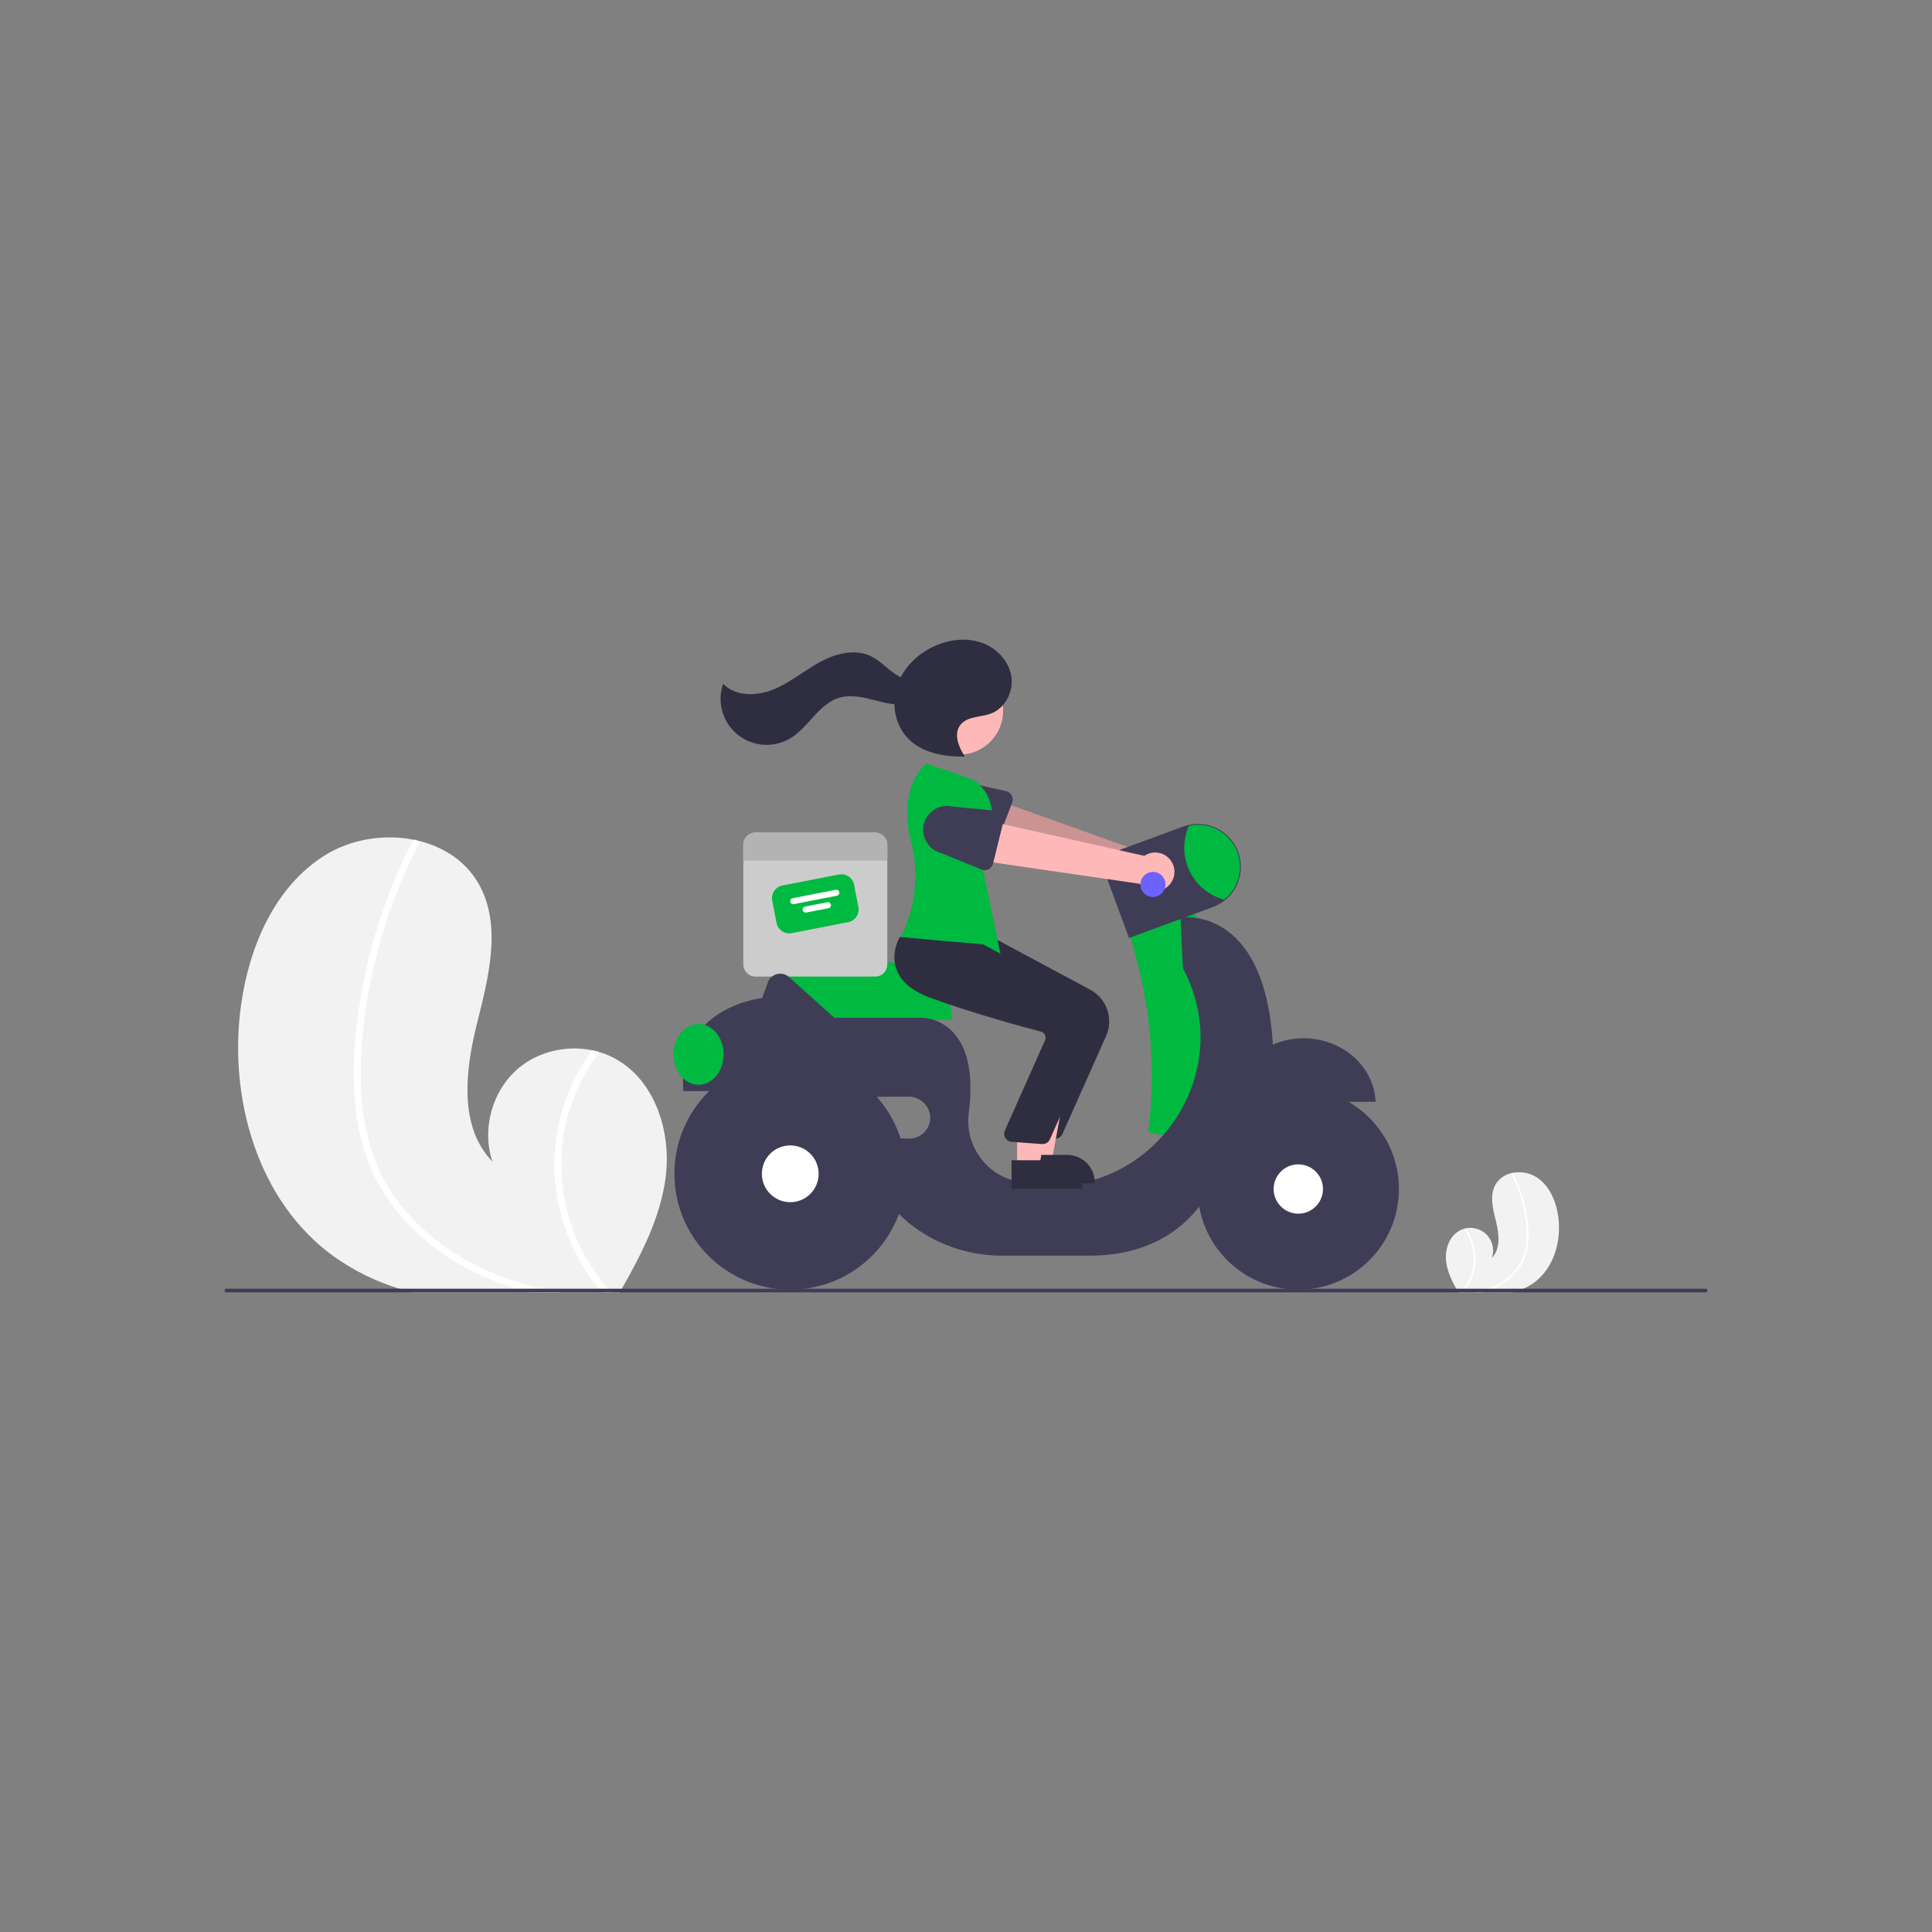 <?xml version="1.0" encoding="UTF-8" standalone="no" ?>
<!DOCTYPE svg PUBLIC "-//W3C//DTD SVG 1.1//EN" "http://www.w3.org/Graphics/SVG/1.1/DTD/svg11.dtd">
<svg xmlns="http://www.w3.org/2000/svg" xmlns:xlink="http://www.w3.org/1999/xlink" version="1.1" width="1080" height="1080" viewBox="0 0 1080 1080" xml:space="preserve">
<rect x="0" y="0" width="1080" height="1080" fill="#808080" stroke="none"/>
<desc>Created with Fabric.js 5.2.4</desc>
<defs>
</defs>
<g transform="matrix(1 0 0 1 540 540)" id="c3769fa9-6c73-4d4f-b5fc-845c67216e30"  >
<rect style="stroke: none; stroke-width: 1; stroke-dasharray: none; stroke-linecap: butt; stroke-dashoffset: 0; stroke-linejoin: miter; stroke-miterlimit: 4; fill: rgb(255,255,255); fill-rule: nonzero; opacity: 1; visibility: hidden;" vector-effect="non-scaling-stroke"  x="-540" y="-540" rx="0" ry="0" width="1080" height="1080" />
</g>
<g transform="matrix(1 0 0 1 540 540)" id="eff38e08-0fe2-40d1-a59c-39725c71fde5"  >
</g>
<g transform="matrix(1 0 0 1 252.93 595.26)"  >
<path style="stroke: none; stroke-width: 1; stroke-dasharray: none; stroke-linecap: butt; stroke-dashoffset: 0; stroke-linejoin: miter; stroke-miterlimit: 4; fill: rgb(242,242,242); fill-rule: nonzero; opacity: 1;" vector-effect="non-scaling-stroke"  transform=" translate(-312.94, -505.26)" d="M 432.13 567.974 C 429.28 590.304 418.8 610.734 407.62 630.414 C 407.25 631.084 406.87 631.744 406.48 632.414 L 290.28 632.414 C 287.93 631.804 285.61 631.134 283.3 630.414 C 270.175 626.419 257.785 620.323 246.61 612.364 C 203.86 581.564 187.41 523.364 194.84 471.214 C 199.46 438.814 213.68 405.734 241.37 388.284 C 255.99 379.054 274.77 376.054 291.6 379.484 C 292.04 379.564 292.48 379.664 292.93 379.754 C 307.41 383.014 320.31 391.114 327.65 404.164 C 340.85 427.614 332.99 456.664 326.5 482.764 C 320.03 508.864 316.52 540.104 335.3 559.354 C 329.1 541.104 335.22 519.334 350.03 506.994 C 361.22 497.684 376.8 494.194 391.01 497.084 C 392.37 497.374 393.71 497.704 395.03 498.104 C 398.22 499.039 401.296 500.327 404.2 501.944 C 426.35 514.315 435.32 542.805 432.13 567.974 Z" stroke-linecap="round" />
</g>
<g transform="matrix(1 0 0 1 255.36 595.93)"  >
<path style="stroke: none; stroke-width: 1; stroke-dasharray: none; stroke-linecap: butt; stroke-dashoffset: 0; stroke-linejoin: miter; stroke-miterlimit: 4; fill: rgb(255,255,255); fill-rule: nonzero; opacity: 1;" vector-effect="non-scaling-stroke"  transform=" translate(-315.36, -505.93)" d="M 363.23 630.414 C 366.45 631.164 369.68 631.824 372.93 632.414 L 355.36 632.414 C 353.06 631.794 350.77 631.135 348.5 630.414 Q 341.015 628.074 333.76 625.044 C 314.36 616.904 296.49 604.684 282.97 588.424 C 276.358 580.547 270.958 571.726 266.95 562.255 C 262.603 551.549 259.841 540.267 258.75 528.764 C 256.3 505.164 258.8 480.914 263.47 457.735 C 268.289 433.71 276.068 410.375 286.63 388.265 Q 288.535 384.29 290.57 380.365 C 290.759 379.928 291.139 379.603 291.6 379.485 C 292.061 379.395 292.54 379.492 292.93 379.755 C 293.902 380.312 294.267 381.535 293.76 382.534 C 282.87 403.77 274.616 426.257 269.18 449.494 C 263.86 472.164 260.84 495.884 261.87 519.194 C 262.85 540.974 268.54 562.394 281.45 580.204 C 293.24 596.464 309.52 609.284 327.53 618.014 C 338.929 623.469 350.904 627.628 363.23 630.414 Z" stroke-linecap="round" />
</g>
<g transform="matrix(1 0 0 1 325.84 654.75)"  >
<path style="stroke: none; stroke-width: 1; stroke-dasharray: none; stroke-linecap: butt; stroke-dashoffset: 0; stroke-linejoin: miter; stroke-miterlimit: 4; fill: rgb(255,255,255); fill-rule: nonzero; opacity: 1;" vector-effect="non-scaling-stroke"  transform=" translate(-385.85, -564.75)" d="M 401.79 632.414 L 396.61 632.414 C 396.03 631.755 395.47 631.084 394.92 630.414 C 383.121 616.079 375.128 598.999 371.68 580.755 C 367.492 557.987 370.75 534.476 380.97 513.705 C 383.821 507.88 387.181 502.318 391.01 497.085 C 392.37 497.375 393.71 497.705 395.03 498.105 C 384.958 511.448 378.184 526.984 375.26 543.445 C 369.976 574.682 379.066 606.635 400 630.414 C 400.58 631.084 401.18 631.755 401.79 632.414 Z" stroke-linecap="round" />
</g>
<g transform="matrix(1 0 0 1 839.88 688.85)"  >
<path style="stroke: none; stroke-width: 1; stroke-dasharray: none; stroke-linecap: butt; stroke-dashoffset: 0; stroke-linejoin: miter; stroke-miterlimit: 4; fill: rgb(242,242,242); fill-rule: nonzero; opacity: 1;" vector-effect="non-scaling-stroke"  transform=" translate(-899.89, -598.85)" d="M 868.429 615.408 C 869.182 621.301 871.947 626.693 874.898 631.887 C 874.996 632.064 875.096 632.238 875.199 632.415 L 905.866 632.415 C 906.486 632.254 907.099 632.077 907.708 631.887 C 911.172 630.832 914.442 629.223 917.392 627.123 C 928.674 618.994 933.016 603.634 931.055 589.871 C 929.835 581.32 926.082 572.59 918.774 567.984 C 914.806 565.567 910.071 564.738 905.518 565.662 C 905.402 565.683 905.285 565.709 905.167 565.733 C 901.333 566.474 897.998 568.818 896.004 572.175 C 892.52 578.364 894.594 586.031 896.307 592.919 C 898.015 599.807 898.941 608.052 893.985 613.133 C 895.464 608.807 894.492 604.019 891.444 600.612 C 888.395 597.204 883.745 595.708 879.282 596.698 C 878.923 596.775 878.569 596.862 878.221 596.968 C 877.379 597.214 876.567 597.554 875.801 597.981 C 869.955 601.246 867.587 608.765 868.429 615.408 Z" stroke-linecap="round" />
</g>
<g transform="matrix(1 0 0 1 839.23 689.03)"  >
<path style="stroke: none; stroke-width: 1; stroke-dasharray: none; stroke-linecap: butt; stroke-dashoffset: 0; stroke-linejoin: miter; stroke-miterlimit: 4; fill: rgb(255,255,255); fill-rule: nonzero; opacity: 1;" vector-effect="non-scaling-stroke"  transform=" translate(-899.23, -599.03)" d="M 886.613 631.887 C 885.764 632.085 884.911 632.259 884.053 632.415 L 888.69 632.415 C 889.297 632.251 889.902 632.077 890.501 631.887 Q 892.476 631.269 894.391 630.469 C 899.568 628.367 904.165 625.053 907.795 620.805 C 909.541 618.726 910.966 616.398 912.023 613.898 C 913.171 611.073 913.9 608.095 914.187 605.059 C 914.714 598.784 914.294 592.464 912.942 586.313 C 911.67 579.973 909.617 573.814 906.829 567.979 Q 906.327 566.93 905.79 565.894 C 905.74 565.779 905.639 565.693 905.518 565.662 C 905.396 565.638 905.27 565.664 905.167 565.733 C 904.91 565.88 904.814 566.203 904.948 566.467 C 907.822 572.071 910 578.006 911.435 584.139 C 912.913 590.154 913.562 596.343 913.364 602.534 C 913.259 608.292 911.462 613.891 908.197 618.635 C 905.022 622.908 900.845 626.334 896.035 628.614 C 893.027 630.054 889.866 631.151 886.613 631.887 Z" stroke-linecap="round" />
</g>
<g transform="matrix(1 0 0 1 820.65 704.56)"  >
<path style="stroke: none; stroke-width: 1; stroke-dasharray: none; stroke-linecap: butt; stroke-dashoffset: 0; stroke-linejoin: miter; stroke-miterlimit: 4; fill: rgb(255,255,255); fill-rule: nonzero; opacity: 1;" vector-effect="non-scaling-stroke"  transform=" translate(-880.64, -614.56)" d="M 876.437 632.415 L 877.804 632.415 C 877.957 632.24 878.105 632.064 878.25 631.887 C 881.364 628.103 883.473 623.595 884.383 618.781 C 885.488 612.772 884.629 606.567 881.931 601.085 C 881.179 599.548 880.292 598.08 879.282 596.698 C 878.923 596.775 878.569 596.862 878.221 596.968 C 880.879 600.489 882.667 604.59 883.438 608.934 C 884.833 617.178 882.434 625.611 876.909 631.887 C 876.756 632.064 876.598 632.24 876.437 632.415 Z" stroke-linecap="round" />
</g>
<g transform="matrix(1 0 0 1 483.51 550.76)"  >
<path style="stroke: none; stroke-width: 1; stroke-dasharray: none; stroke-linecap: butt; stroke-dashoffset: 0; stroke-linejoin: miter; stroke-miterlimit: 4; fill: rgb(0,185,65); fill-rule: nonzero; opacity: 1;" vector-effect="non-scaling-stroke"  transform=" translate(-543.51, -460.76)" d="M 592.01 480.094 L 496.029 480.094 L 495.011 450.583 C 494.922 447.994 495.971 445.496 497.881 443.746 C 499.791 441.996 502.371 441.17 504.942 441.484 L 560.797 448.324 L 560.803 448.324 C 578.044 448.37 591.998 462.353 592.01 479.594 Z" stroke-linecap="round" />
</g>
<g transform="matrix(1 0 0 1 455.76 505.66)"  >
<path style="stroke: none; stroke-width: 1; stroke-dasharray: none; stroke-linecap: butt; stroke-dashoffset: 0; stroke-linejoin: miter; stroke-miterlimit: 4; fill: rgb(204,204,204); fill-rule: nonzero; opacity: 1;" vector-effect="non-scaling-stroke"  transform=" translate(-515.76, -415.66)" d="M 549.231 375.414 L 482.289 375.414 C 480.491 375.414 478.766 376.128 477.495 377.399 C 476.223 378.671 475.509 380.395 475.51 382.193 L 475.51 449.136 C 475.509 450.934 476.223 452.658 477.495 453.93 C 478.766 455.201 480.491 455.915 482.289 455.914 L 549.231 455.914 C 551.029 455.915 552.753 455.201 554.025 453.93 C 555.296 452.658 556.01 450.934 556.01 449.136 L 556.01 382.193 C 556.01 380.395 555.296 378.671 554.025 377.399 C 552.753 376.128 551.029 375.414 549.231 375.414 Z" stroke-linecap="round" />
</g>
<g transform="matrix(1 0 0 1 455.76 505.24)"  >
<path style="stroke: none; stroke-width: 1; stroke-dasharray: none; stroke-linecap: butt; stroke-dashoffset: 0; stroke-linejoin: miter; stroke-miterlimit: 4; fill: rgb(0,185,65); fill-rule: nonzero; opacity: 1;" vector-effect="non-scaling-stroke"  transform=" translate(-515.76, -415.24)" d="M 534.154 425.471 L 502.548 431.626 C 498.645 432.382 494.866 429.835 494.102 425.933 L 491.672 413.457 C 490.916 409.553 493.463 405.775 497.365 405.01 L 528.971 398.855 C 532.875 398.1 536.654 400.647 537.418 404.549 L 539.848 417.025 C 540.603 420.928 538.056 424.707 534.154 425.471 Z" stroke-linecap="round" />
</g>
<g transform="matrix(1 0 0 1 455.45 501.41)"  >
<path style="stroke: none; stroke-width: 1; stroke-dasharray: none; stroke-linecap: butt; stroke-dashoffset: 0; stroke-linejoin: miter; stroke-miterlimit: 4; fill: rgb(255,255,255); fill-rule: nonzero; opacity: 1;" vector-effect="non-scaling-stroke"  transform=" translate(-515.45, -411.42)" d="M 527.831 410.732 L 503.71 415.429 C 502.792 415.608 501.902 415.008 501.723 414.089 C 501.544 413.171 502.144 412.281 503.063 412.102 L 527.183 407.405 C 528.102 407.226 528.992 407.826 529.171 408.744 C 529.349 409.663 528.75 410.553 527.831 410.732 Z" stroke-linecap="round" />
</g>
<g transform="matrix(1 0 0 1 563.52 578.66)"  >
<path style="stroke: none; stroke-width: 1; stroke-dasharray: none; stroke-linecap: butt; stroke-dashoffset: 0; stroke-linejoin: miter; stroke-miterlimit: 4; fill: rgb(47,46,65); fill-rule: nonzero; opacity: 1;" vector-effect="non-scaling-stroke"  transform=" translate(-623.52, -488.65)" d="M 649.801 546.54 Q 649.587 546.54 649.371 546.519 L 632.405 545.284 C 631.014 545.155 629.762 544.388 629.016 543.207 C 628.27 542.026 628.115 540.566 628.595 539.255 L 651.302 488.24 C 651.63 487.321 651.559 486.306 651.106 485.441 C 650.653 484.566 649.849 483.926 648.894 483.682 C 638.217 480.891 610.822 473.459 587.108 464.764 C 576.948 461.038 570.549 455.654 568.089 448.762 C 564.846 439.675 569.644 431.388 569.85 431.04 L 570.011 430.768 L 592.325 432.796 L 616.516 434.853 L 669.53 463.281 C 678.742 468.263 682.58 479.486 678.348 489.065 L 653.908 543.873 C 653.185 545.495 651.577 546.539 649.801 546.54 Z" stroke-linecap="round" />
</g>
<g transform="matrix(1 0 0 1 456.58 507.24)"  >
<path style="stroke: none; stroke-width: 1; stroke-dasharray: none; stroke-linecap: butt; stroke-dashoffset: 0; stroke-linejoin: miter; stroke-miterlimit: 4; fill: rgb(255,255,255); fill-rule: nonzero; opacity: 1;" vector-effect="non-scaling-stroke"  transform=" translate(-516.58, -417.24)" d="M 523.143 417.688 L 510.666 420.117 C 509.748 420.296 508.858 419.697 508.679 418.778 C 508.5 417.859 509.1 416.969 510.019 416.79 L 522.495 414.361 C 523.413 414.182 524.303 414.782 524.482 415.7 C 524.661 416.619 524.061 417.509 523.143 417.688 Z" stroke-linecap="round" />
</g>
<g transform="matrix(1 0 0 1 455.76 473.25)"  >
<path style="stroke: none; stroke-width: 1; stroke-dasharray: none; stroke-linecap: butt; stroke-dashoffset: 0; stroke-linejoin: miter; stroke-miterlimit: 4; fill: rgb(179,179,179); fill-rule: nonzero; opacity: 1;" vector-effect="non-scaling-stroke"  transform=" translate(-515.76, -383.25)" d="M 556.01 382.193 L 556.01 391.091 L 475.51 391.091 L 475.51 382.193 C 475.509 380.395 476.223 378.671 477.495 377.399 C 478.766 376.128 480.491 375.414 482.289 375.415 L 549.231 375.415 C 551.029 375.414 552.753 376.128 554.025 377.399 C 555.296 378.671 556.01 380.395 556.01 382.193 Z" stroke-linecap="round" />
</g>
<g transform="matrix(1 0 0 1 601.34 471.21)"  >
<path style="stroke: none; stroke-width: 1; stroke-dasharray: none; stroke-linecap: butt; stroke-dashoffset: 0; stroke-linejoin: miter; stroke-miterlimit: 4; fill: rgb(255,184,184); fill-rule: nonzero; opacity: 1;" vector-effect="non-scaling-stroke"  transform=" translate(-661.34, -381.21)" d="M 716.761 393.877 C 715.82 390.84 713.582 388.376 710.65 387.148 C 707.717 385.919 704.392 386.053 701.567 387.512 L 609.471 354.47 L 605.414 377.477 L 697.218 402.722 C 700.046 407.407 705.932 409.237 710.918 406.98 C 715.904 404.723 718.414 399.094 716.761 393.877 Z" stroke-linecap="round" />
</g>
<g transform="matrix(1 0 0 1 601.34 471.21)"  >
<path style="stroke: none; stroke-width: 1; stroke-dasharray: none; stroke-linecap: butt; stroke-dashoffset: 0; stroke-linejoin: miter; stroke-miterlimit: 4; fill: rgb(0,0,0); fill-rule: nonzero; opacity: 0.2;" vector-effect="non-scaling-stroke"  transform=" translate(-661.34, -381.21)" d="M 716.761 393.877 C 715.82 390.84 713.582 388.376 710.65 387.148 C 707.717 385.919 704.392 386.053 701.567 387.512 L 609.471 354.47 L 605.414 377.477 L 697.218 402.722 C 700.046 407.407 705.932 409.237 710.918 406.98 C 715.904 404.723 718.414 399.094 716.761 393.877 Z" stroke-linecap="round" />
</g>
<g transform="matrix(1 0 0 1 543.37 455.3)"  >
<path style="stroke: none; stroke-width: 1; stroke-dasharray: none; stroke-linecap: butt; stroke-dashoffset: 0; stroke-linejoin: miter; stroke-miterlimit: 4; fill: rgb(63,61,86); fill-rule: nonzero; opacity: 1;" vector-effect="non-scaling-stroke"  transform=" translate(-603.37, -365.3)" d="M 625.817 358.662 L 617.121 381.382 C 616.62 382.69 615.575 383.716 614.257 384.191 C 612.94 384.666 611.48 384.545 610.26 383.858 L 589.123 371.962 C 582.253 369.286 578.842 361.556 581.498 354.677 C 584.154 347.799 591.875 344.367 598.761 347.003 L 622.363 352.238 C 623.73 352.541 624.898 353.425 625.561 354.659 C 626.225 355.893 626.318 357.354 625.817 358.662 Z" stroke-linecap="round" />
</g>
<g transform="matrix(1 0 0 1 658.51 571.41)"  >
<path style="stroke: none; stroke-width: 1; stroke-dasharray: none; stroke-linecap: butt; stroke-dashoffset: 0; stroke-linejoin: miter; stroke-miterlimit: 4; fill: rgb(0,185,65); fill-rule: nonzero; opacity: 1;" vector-effect="non-scaling-stroke"  transform=" translate(-718.51, -481.41)" d="M 724.01 414.914 L 691.01 429.914 L 695.342 446.225 C 703.709 477.723 705.929 510.538 701.882 542.875 L 701.882 542.875 L 726.01 547.914 L 746.01 496.914 L 739.01 438.914 Z" stroke-linecap="round" />
</g>
<g transform="matrix(1 0 0 1 546.91 607.32)"  >
<path style="stroke: none; stroke-width: 1; stroke-dasharray: none; stroke-linecap: butt; stroke-dashoffset: 0; stroke-linejoin: miter; stroke-miterlimit: 4; fill: rgb(63,61,86); fill-rule: nonzero; opacity: 1;" vector-effect="non-scaling-stroke"  transform=" translate(-606.91, -507.32)" d="M 771.881 493.816 C 770.753 404.718 720.01 412.915 720.01 412.915 C 720.01 412.915 720.959 440.648 721.415 441.51 C 753.75 502.69 700.385 574.414 632.455 561.219 Q 630.534 560.846 628.764 560.462 C 610.9 556.732 599.008 539.763 601.6 521.699 C 608.292 467.964 575.01 468.915 575.01 468.915 L 526.343 468.915 L 501.07 446.169 C 499.259 444.538 496.757 443.912 494.391 444.498 C 492.025 445.083 490.104 446.803 489.261 449.09 L 486.01 457.915 C 486.01 457.915 438.01 462.915 442.01 509.915 L 456.85 509.915 C 456.814 511.25 456.867 512.586 457.01 513.915 L 567.761 513.014 C 574.253 512.961 579.983 518.222 580.01 524.714 C 580.023 527.907 578.736 530.969 576.446 533.194 C 574.155 535.419 571.057 536.616 567.865 536.51 L 550.01 535.915 C 544.51 560.415 558.01 576.915 572.885 587.29 C 586.89 596.916 603.508 602.02 620.502 601.915 L 669.01 601.915 C 732.01 601.915 743.01 548.915 743.01 548.915 C 776.01 534.914 771.881 493.816 771.881 493.816 Z" stroke-linecap="round" />
</g>
<g transform="matrix(1 0 0 1 728.76 598.16)"  >
<path style="stroke: none; stroke-width: 1; stroke-dasharray: none; stroke-linecap: butt; stroke-dashoffset: 0; stroke-linejoin: miter; stroke-miterlimit: 4; fill: rgb(63,61,86); fill-rule: nonzero; opacity: 1;" vector-effect="non-scaling-stroke"  transform=" translate(-788.76, -508.16)" d="M 788.76 490.414 C 767.078 490.414 749.408 506.176 748.551 525.914 L 828.969 525.914 C 828.111 506.176 810.442 490.414 788.76 490.414 Z" stroke-linecap="round" />
</g>
<g transform="matrix(1 0 0 1 531.28 484.84)"  >
<path style="stroke: none; stroke-width: 1; stroke-dasharray: none; stroke-linecap: butt; stroke-dashoffset: 0; stroke-linejoin: miter; stroke-miterlimit: 4; fill: rgb(0,185,65); fill-rule: nonzero; opacity: 1;" vector-effect="non-scaling-stroke"  transform=" translate(-591.28, -394.85)" d="M 603.78 345.794 L 577.78 336.794 C 577.78 336.794 561.458 349.334 569.299 380.442 C 573.393 396.496 572.2 413.441 565.899 428.763 C 565.14 430.658 564.266 432.506 563.28 434.294 C 563.28 434.294 592.28 469.294 619.28 443.294 L 608.78 392.794 C 608.78 392.794 625.28 359.294 603.78 345.794 Z" stroke-linecap="round" />
</g>
<g transform="matrix(1 0 0 1 725.76 664.66)"  >
<circle style="stroke: none; stroke-width: 1; stroke-dasharray: none; stroke-linecap: butt; stroke-dashoffset: 0; stroke-linejoin: miter; stroke-miterlimit: 4; fill: rgb(63,61,86); fill-rule: nonzero; opacity: 1;" vector-effect="non-scaling-stroke"  cx="0" cy="0" r="56.25" />
</g>
<g transform="matrix(1 0 0 1 725.76 664.67)"  >
<circle style="stroke: none; stroke-width: 1; stroke-dasharray: none; stroke-linecap: butt; stroke-dashoffset: 0; stroke-linejoin: miter; stroke-miterlimit: 4; fill: rgb(255,255,255); fill-rule: nonzero; opacity: 1;" vector-effect="non-scaling-stroke"  cx="0" cy="0" r="13.787" />
</g>
<g transform="matrix(1 0 0 1 441.76 656.16)"  >
<circle style="stroke: none; stroke-width: 1; stroke-dasharray: none; stroke-linecap: butt; stroke-dashoffset: 0; stroke-linejoin: miter; stroke-miterlimit: 4; fill: rgb(63,61,86); fill-rule: nonzero; opacity: 1;" vector-effect="non-scaling-stroke"  cx="0" cy="0" r="64.75" />
</g>
<g transform="matrix(1 0 0 1 441.76 656.16)"  >
<circle style="stroke: none; stroke-width: 1; stroke-dasharray: none; stroke-linecap: butt; stroke-dashoffset: 0; stroke-linejoin: miter; stroke-miterlimit: 4; fill: rgb(255,255,255); fill-rule: nonzero; opacity: 1;" vector-effect="non-scaling-stroke"  cx="0" cy="0" r="15.87" />
</g>
<g transform="matrix(1 0 0 1 656.02 492.46)"  >
<path style="stroke: none; stroke-width: 1; stroke-dasharray: none; stroke-linecap: butt; stroke-dashoffset: 0; stroke-linejoin: miter; stroke-miterlimit: 4; fill: rgb(63,61,86); fill-rule: nonzero; opacity: 1;" vector-effect="non-scaling-stroke"  transform=" translate(-716.02, -402.46)" d="M 691.104 434.347 L 679.23 402.097 C 677.98 398.703 678.13 394.951 679.647 391.667 C 681.163 388.383 683.922 385.836 687.317 384.586 L 721.357 372.055 C 727.329 369.856 733.931 370.119 739.709 372.787 C 745.488 375.455 749.97 380.31 752.169 386.282 C 753.151 388.937 753.652 391.745 753.65 394.575 C 753.624 401.852 750.323 408.731 744.662 413.305 C 742.643 414.925 740.373 416.204 737.942 417.094 Z" stroke-linecap="round" />
</g>
<g transform="matrix(1 0 0 1 677.58 482)"  >
<path style="stroke: none; stroke-width: 1; stroke-dasharray: none; stroke-linecap: butt; stroke-dashoffset: 0; stroke-linejoin: miter; stroke-miterlimit: 4; fill: rgb(0,185,65); fill-rule: nonzero; opacity: 1;" vector-effect="non-scaling-stroke"  transform=" translate(-737.58, -392)" d="M 753.15 394.574 C 753.144 401.705 749.908 408.449 744.35 412.914 C 735.827 410.667 728.726 404.784 724.931 396.829 C 721.137 388.874 721.034 379.652 724.65 371.614 C 731.597 370.104 738.855 371.818 744.391 376.279 C 749.927 380.739 753.147 387.465 753.15 394.574 Z" stroke-linecap="round" />
</g>
<g transform="matrix(1 0 0 1 390.51 589.41)"  >
<ellipse style="stroke: none; stroke-width: 1; stroke-dasharray: none; stroke-linecap: butt; stroke-dashoffset: 0; stroke-linejoin: miter; stroke-miterlimit: 4; fill: rgb(0,185,65); fill-rule: nonzero; opacity: 1;" vector-effect="non-scaling-stroke"  cx="0" cy="0" rx="14" ry="17" />
</g>
<g transform="matrix(1 0 0 1 584.62 633.69)"  >
<polygon style="stroke: none; stroke-width: 1; stroke-dasharray: none; stroke-linecap: butt; stroke-dashoffset: 0; stroke-linejoin: miter; stroke-miterlimit: 4; fill: rgb(255,184,184); fill-rule: nonzero; opacity: 1;" vector-effect="non-scaling-stroke"  points="-9.05,15.9 3.21,15.9 9.05,-15.9 -9.05,-15.9 -9.05,15.9 " />
</g>
<g transform="matrix(1 0 0 1 592.21 653.53)"  >
<path style="stroke: none; stroke-width: 1; stroke-dasharray: none; stroke-linecap: butt; stroke-dashoffset: 0; stroke-linejoin: miter; stroke-miterlimit: 4; fill: rgb(47,46,65); fill-rule: nonzero; opacity: 1;" vector-effect="non-scaling-stroke"  transform=" translate(-652.21, -563.53)" d="M 632.444 555.588 L 656.587 555.587 L 656.588 555.587 C 660.669 555.587 664.583 557.208 667.468 560.093 C 670.354 562.979 671.975 566.892 671.975 570.973 L 671.975 571.473 L 632.444 571.475 Z" stroke-linecap="round" />
</g>
<g transform="matrix(1 0 0 1 536.2 397.3)"  >
<circle style="stroke: none; stroke-width: 1; stroke-dasharray: none; stroke-linecap: butt; stroke-dashoffset: 0; stroke-linejoin: miter; stroke-miterlimit: 4; fill: rgb(255,184,184); fill-rule: nonzero; opacity: 1;" vector-effect="non-scaling-stroke"  cx="0" cy="0" r="24.561" />
</g>
<g transform="matrix(1 0 0 1 577.62 636.69)"  >
<polygon style="stroke: none; stroke-width: 1; stroke-dasharray: none; stroke-linecap: butt; stroke-dashoffset: 0; stroke-linejoin: miter; stroke-miterlimit: 4; fill: rgb(255,184,184); fill-rule: nonzero; opacity: 1;" vector-effect="non-scaling-stroke"  points="-9.05,15.9 3.21,15.9 9.05,-15.9 -9.05,-15.9 -9.05,15.9 " />
</g>
<g transform="matrix(1 0 0 1 556.52 581.66)"  >
<path style="stroke: none; stroke-width: 1; stroke-dasharray: none; stroke-linecap: butt; stroke-dashoffset: 0; stroke-linejoin: miter; stroke-miterlimit: 4; fill: rgb(47,46,65); fill-rule: nonzero; opacity: 1;" vector-effect="non-scaling-stroke"  transform=" translate(-616.52, -491.65)" d="M 642.801 549.54 Q 642.587 549.54 642.371 549.519 L 625.405 548.284 C 624.014 548.155 622.762 547.388 622.016 546.207 C 621.27 545.026 621.115 543.566 621.595 542.255 L 644.302 491.24 C 644.63 490.321 644.559 489.306 644.106 488.441 C 643.653 487.566 642.849 486.926 641.894 486.682 C 631.217 483.891 603.822 476.459 580.108 467.764 C 569.948 464.038 563.549 458.654 561.089 451.762 C 557.846 442.675 562.644 434.388 562.85 434.04 L 563.011 433.768 L 585.325 435.796 L 609.516 437.853 L 662.53 466.281 C 671.742 471.263 675.58 482.486 671.348 492.065 L 646.908 546.873 C 646.185 548.495 644.577 549.539 642.801 549.54 Z" stroke-linecap="round" />
</g>
<g transform="matrix(1 0 0 1 585.21 656.53)"  >
<path style="stroke: none; stroke-width: 1; stroke-dasharray: none; stroke-linecap: butt; stroke-dashoffset: 0; stroke-linejoin: miter; stroke-miterlimit: 4; fill: rgb(47,46,65); fill-rule: nonzero; opacity: 1;" vector-effect="non-scaling-stroke"  transform=" translate(-645.21, -566.53)" d="M 625.444 558.588 L 649.587 558.587 L 649.588 558.587 C 653.669 558.587 657.583 560.208 660.468 563.093 C 663.354 565.979 664.975 569.892 664.975 573.973 L 664.975 574.473 L 625.444 574.475 Z" stroke-linecap="round" />
</g>
<g transform="matrix(1 0 0 1 532.77 390.27)"  >
<path style="stroke: none; stroke-width: 1; stroke-dasharray: none; stroke-linecap: butt; stroke-dashoffset: 0; stroke-linejoin: miter; stroke-miterlimit: 4; fill: rgb(47,46,65); fill-rule: nonzero; opacity: 1;" vector-effect="non-scaling-stroke"  transform=" translate(-592.77, -300.27)" d="M 599.255 332.702 C 595.759 327.47 593 320.214 596.849 315.236 C 600.648 310.322 608.141 311.046 613.96 308.871 C 622.064 305.843 626.764 296.322 625.298 287.796 C 623.832 279.269 616.988 272.201 608.834 269.309 C 600.68 266.417 591.485 267.358 583.501 270.688 C 573.671 274.788 565.24 282.718 561.704 292.764 C 558.168 302.81 560.058 314.873 567.393 322.594 C 575.257 330.872 587.599 333.079 599.016 332.945" stroke-linecap="round" />
</g>
<g transform="matrix(1 0 0 1 461.25 390.54)"  >
<path style="stroke: none; stroke-width: 1; stroke-dasharray: none; stroke-linecap: butt; stroke-dashoffset: 0; stroke-linejoin: miter; stroke-miterlimit: 4; fill: rgb(47,46,65); fill-rule: nonzero; opacity: 1;" vector-effect="non-scaling-stroke"  transform=" translate(-521.25, -300.54)" d="M 576.408 288.069 C 572.003 291.655 565.283 290.063 560.554 286.916 C 555.826 283.769 551.989 279.287 546.873 276.82 C 537.854 272.47 526.949 275.362 518.172 280.18 C 509.394 284.998 501.612 291.655 492.34 295.436 C 483.068 299.217 471.236 299.404 464.215 292.265 C 460.676 302.521 463.949 313.895 472.399 320.7 C 480.849 327.506 492.66 328.28 501.926 322.636 C 512.085 316.448 517.697 303.472 529.091 300.057 C 535.397 298.167 542.168 299.689 548.541 301.338 C 554.913 302.987 561.558 304.768 567.99 303.364 C 574.421 301.961 580.437 296.181 579.619 289.65 Z" stroke-linecap="round" />
</g>
<g transform="matrix(1 0 0 1 599.77 477.6)"  >
<path style="stroke: none; stroke-width: 1; stroke-dasharray: none; stroke-linecap: butt; stroke-dashoffset: 0; stroke-linejoin: miter; stroke-miterlimit: 4; fill: rgb(255,184,184); fill-rule: nonzero; opacity: 1;" vector-effect="non-scaling-stroke"  transform=" translate(-659.77, -387.6)" d="M 715.538 392.877 C 714.23 389.979 711.706 387.81 708.644 386.953 C 705.583 386.095 702.299 386.638 699.676 388.435 L 604.206 367.008 L 603.019 390.34 L 697.236 404.065 C 700.621 408.366 706.688 409.455 711.357 406.6 C 716.026 403.746 717.823 397.85 715.538 392.877 Z" stroke-linecap="round" />
</g>
<g transform="matrix(1 0 0 1 538.57 468.47)"  >
<path style="stroke: none; stroke-width: 1; stroke-dasharray: none; stroke-linecap: butt; stroke-dashoffset: 0; stroke-linejoin: miter; stroke-miterlimit: 4; fill: rgb(63,61,86); fill-rule: nonzero; opacity: 1;" vector-effect="non-scaling-stroke"  transform=" translate(-598.57, -378.48)" d="M 620.945 369.151 L 615.118 392.771 C 614.783 394.131 613.872 395.277 612.623 395.912 C 611.374 396.546 609.911 396.605 608.615 396.074 L 586.173 386.877 C 579.019 385.074 574.676 377.82 576.464 370.663 C 578.252 363.506 585.496 359.147 592.657 360.92 L 616.725 363.202 C 618.119 363.335 619.387 364.068 620.197 365.21 C 621.008 366.353 621.281 367.791 620.945 369.151 Z" stroke-linecap="round" />
</g>
<g transform="matrix(1 0 0 1 644.51 494.41)"  >
<circle style="stroke: none; stroke-width: 1; stroke-dasharray: none; stroke-linecap: butt; stroke-dashoffset: 0; stroke-linejoin: miter; stroke-miterlimit: 4; fill: rgb(108,99,255); fill-rule: nonzero; opacity: 1;" vector-effect="non-scaling-stroke"  cx="0" cy="0" r="7" />
</g>
<g transform="matrix(1 0 0 1 540 721.41)"  >
<path style="stroke: none; stroke-width: 1; stroke-dasharray: none; stroke-linecap: butt; stroke-dashoffset: 0; stroke-linejoin: miter; stroke-miterlimit: 4; fill: rgb(63,61,86); fill-rule: nonzero; opacity: 1;" vector-effect="non-scaling-stroke"  transform=" translate(-600, -631.41)" d="M 1014.5 631.414 C 1014.498 631.966 1014.052 632.413 1013.5 632.414 L 186.5 632.414 C 185.948 632.414 185.5 631.967 185.5 631.414 C 185.5 630.862 185.948 630.414 186.5 630.414 L 1013.5 630.414 C 1014.052 630.416 1014.498 630.863 1014.5 631.414 Z" stroke-linecap="round" />
</g>
<g transform="matrix(NaN NaN NaN NaN 0 0)"  >
<g style=""   >
</g>
</g>
<g transform="matrix(NaN NaN NaN NaN 0 0)"  >
<g style=""   >
</g>
</g>
<g transform="matrix(NaN NaN NaN NaN 0 0)"  >
<g style=""   >
</g>
</g>
<g transform="matrix(NaN NaN NaN NaN 0 0)"  >
<g style=""   >
</g>
</g>
</svg>